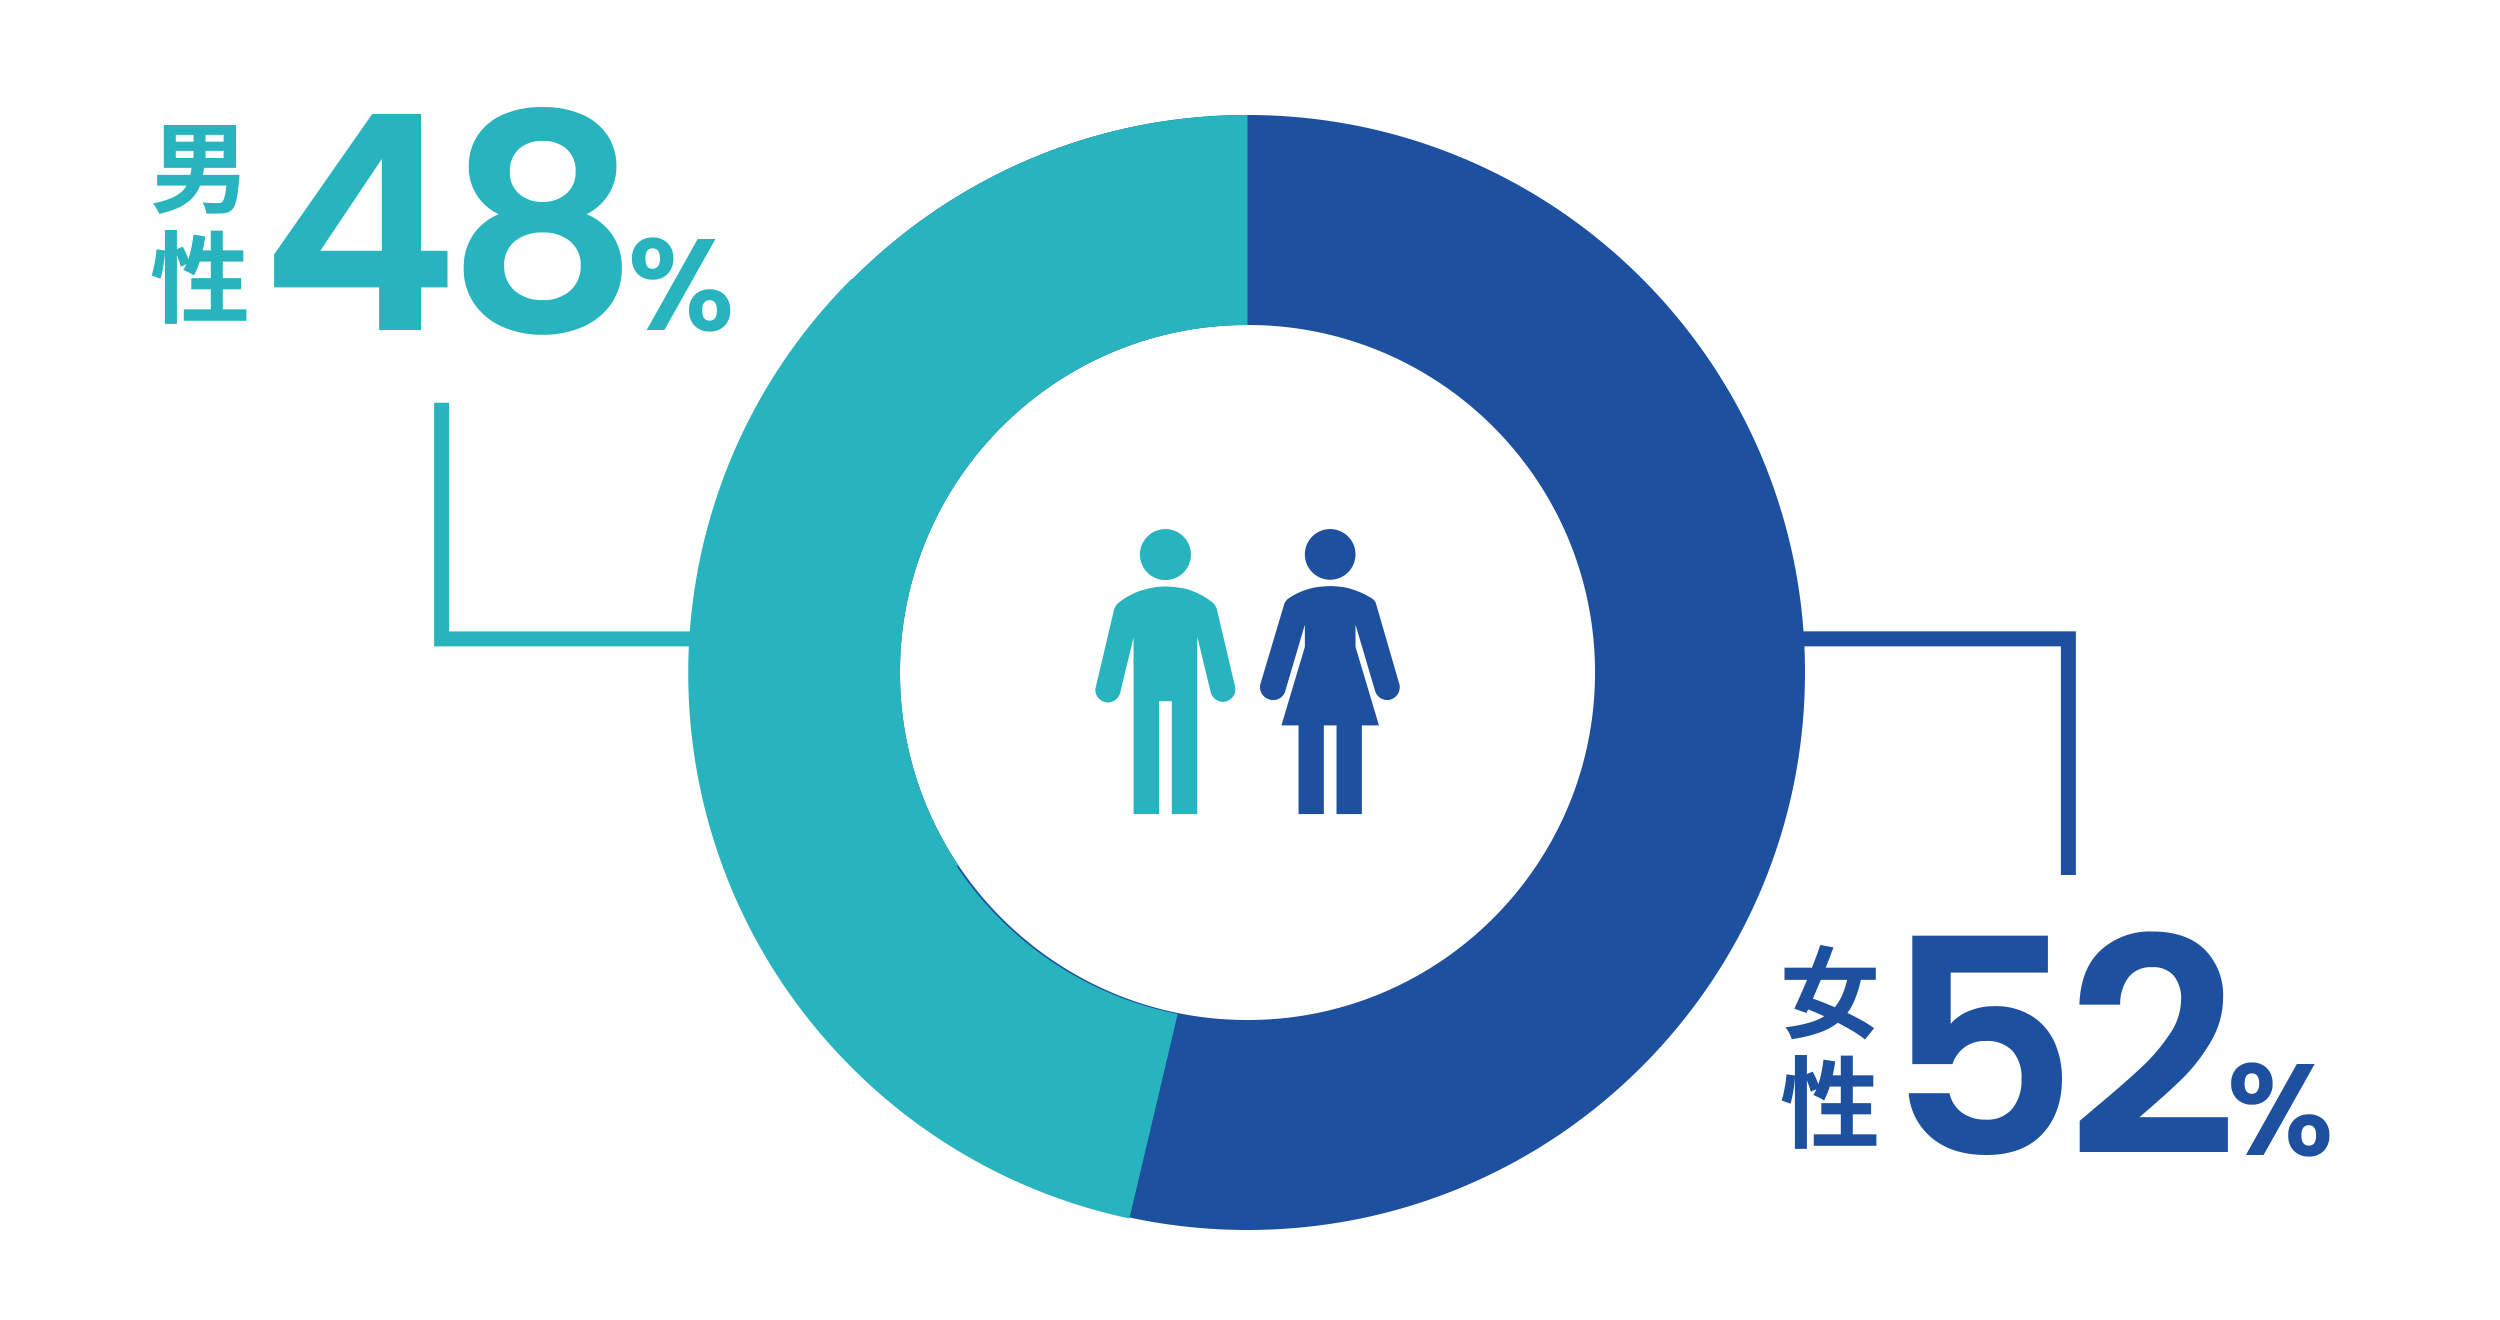 <svg xmlns="http://www.w3.org/2000/svg" xmlns:xlink="http://www.w3.org/1999/xlink" width="500" height="264" viewBox="0 0 500 264">
  <defs>
    <clipPath id="clip-path">
      <rect id="長方形_43" data-name="長方形 43" width="28" height="57" fill="#28b4be"/>
    </clipPath>
    <clipPath id="clip-path-2">
      <rect id="長方形_55" data-name="長方形 55" width="27.936" height="57" fill="#1e50a0"/>
    </clipPath>
  </defs>
  <g id="environment2" transform="translate(-781 -7126)">
    <g id="グループ_508" data-name="グループ 508">
      <path id="前面オブジェクトで型抜き_2" data-name="前面オブジェクトで型抜き 2" d="M-1398.5,196a112.323,112.323,0,0,1-22.471-2.265,110.941,110.941,0,0,1-20.93-6.5,111.5,111.5,0,0,1-18.94-10.28,112.3,112.3,0,0,1-16.5-13.615,112.3,112.3,0,0,1-13.615-16.5,111.524,111.524,0,0,1-10.28-18.94,110.952,110.952,0,0,1-6.5-20.93A112.325,112.325,0,0,1-1510,84.5a112.324,112.324,0,0,1,2.265-22.471,110.95,110.95,0,0,1,6.5-20.93,111.516,111.516,0,0,1,10.28-18.94,112.3,112.3,0,0,1,13.615-16.5,112.293,112.293,0,0,1,16.5-13.615,111.5,111.5,0,0,1,18.94-10.28,110.938,110.938,0,0,1,20.93-6.5A112.323,112.323,0,0,1-1398.5-27a112.323,112.323,0,0,1,22.471,2.265,110.939,110.939,0,0,1,20.93,6.5,111.51,111.51,0,0,1,18.94,10.28,112.3,112.3,0,0,1,16.5,13.615,112.3,112.3,0,0,1,13.615,16.5,111.518,111.518,0,0,1,10.28,18.94,110.939,110.939,0,0,1,6.5,20.93A112.316,112.316,0,0,1-1287,84.5a112.317,112.317,0,0,1-2.265,22.471,110.941,110.941,0,0,1-6.5,20.93,111.516,111.516,0,0,1-10.28,18.94,112.3,112.3,0,0,1-13.615,16.5,112.307,112.307,0,0,1-16.5,13.615,111.509,111.509,0,0,1-18.94,10.28,110.941,110.941,0,0,1-20.93,6.5A112.323,112.323,0,0,1-1398.5,196Zm0-181a69.066,69.066,0,0,0-27.053,5.462,69.509,69.509,0,0,0-11.805,6.408,70,70,0,0,0-10.286,8.487,69.993,69.993,0,0,0-8.486,10.286,69.492,69.492,0,0,0-6.408,11.806A69.065,69.065,0,0,0-1468,84.5a69.066,69.066,0,0,0,5.462,27.053,69.5,69.5,0,0,0,6.408,11.806,69.987,69.987,0,0,0,8.486,10.286,69.991,69.991,0,0,0,10.286,8.486,69.5,69.5,0,0,0,11.805,6.408A69.067,69.067,0,0,0-1398.5,154a69.065,69.065,0,0,0,27.053-5.462,69.5,69.5,0,0,0,11.805-6.408,69.988,69.988,0,0,0,10.286-8.486,69.992,69.992,0,0,0,8.487-10.286,69.5,69.5,0,0,0,6.408-11.806A69.065,69.065,0,0,0-1329,84.5a69.065,69.065,0,0,0-5.462-27.053,69.492,69.492,0,0,0-6.408-11.806,69.991,69.991,0,0,0-8.487-10.286,69.984,69.984,0,0,0-10.286-8.487,69.507,69.507,0,0,0-11.805-6.408A69.065,69.065,0,0,0-1398.5,15Z" transform="translate(2429 7176)" fill="#1e50a0"/>
      <path id="前面オブジェクトで型抜き_1" data-name="前面オブジェクトで型抜き 1" d="M-1492.066,145.168h0A111.064,111.064,0,0,1-1510,84.5a112.326,112.326,0,0,1,2.265-22.471,110.943,110.943,0,0,1,6.5-20.93,111.508,111.508,0,0,1,10.28-18.94,112.3,112.3,0,0,1,13.615-16.5,112.31,112.31,0,0,1,16.5-13.615,111.509,111.509,0,0,1,18.94-10.28,110.94,110.94,0,0,1,20.93-6.5A112.324,112.324,0,0,1-1398.5-27V15h-.009a69.044,69.044,0,0,0-27.044,5.461,69.5,69.5,0,0,0-11.806,6.408,69.993,69.993,0,0,0-10.286,8.487,69.986,69.986,0,0,0-8.486,10.286,69.507,69.507,0,0,0-6.408,11.806A69.065,69.065,0,0,0-1468,84.5a69.173,69.173,0,0,0,11.679,38.576l-35.745,22.092Z" transform="translate(2429 7176)" fill="#28b4be"/>
      <path id="前面オブジェクトで型抜き_3" data-name="前面オブジェクトで型抜き 3" d="M-1492.066,145.168h0A111.064,111.064,0,0,1-1510,84.5a112.326,112.326,0,0,1,2.265-22.471,110.943,110.943,0,0,1,6.5-20.93,111.508,111.508,0,0,1,10.28-18.94,112.3,112.3,0,0,1,13.615-16.5,112.31,112.31,0,0,1,16.5-13.615,111.509,111.509,0,0,1,18.94-10.28,110.94,110.94,0,0,1,20.93-6.5A112.324,112.324,0,0,1-1398.5-27V15h-.009a69.044,69.044,0,0,0-27.044,5.461,69.5,69.5,0,0,0-11.806,6.408,69.993,69.993,0,0,0-10.286,8.487,69.986,69.986,0,0,0-8.486,10.286,69.507,69.507,0,0,0-6.408,11.806A69.065,69.065,0,0,0-1468,84.5a69.173,69.173,0,0,0,11.679,38.576l-35.745,22.092Z" transform="translate(1959.281 6211.995) rotate(-45)" fill="#28b4be"/>
      <g id="グループ_97" data-name="グループ 97" transform="translate(1000.059 7231.813)">
        <g id="グループ_96" data-name="グループ 96" clip-path="url(#clip-path)">
          <path id="パス_170" data-name="パス 170" d="M19.1,0A5.1,5.1,0,1,1,14,5.1,5.1,5.1,0,0,1,19.1,0" transform="translate(-5.075)" fill="#28b4be"/>
          <path id="パス_171" data-name="パス 171" d="M27.922,37.89l-3.57-15.173a3.039,3.039,0,0,0-.765-1.4,15.345,15.345,0,0,0-5.355-2.805A23.7,23.7,0,0,0,14.025,18a16.031,16.031,0,0,0-4.207.638,13.493,13.493,0,0,0-5.355,2.8,3.039,3.039,0,0,0-.765,1.4L.127,38.018A5.522,5.522,0,0,0,0,38.655a2.557,2.557,0,0,0,2.55,2.55,2.6,2.6,0,0,0,2.422-1.912L7.65,28.2V63.9h5.1V40.95H15.3V63.9h5.1V28.072l2.677,11.093A2.6,2.6,0,0,0,25.5,41.078a2.557,2.557,0,0,0,2.55-2.55,5.522,5.522,0,0,0-.128-.638" transform="translate(0 -6.525)" fill="#28b4be"/>
        </g>
      </g>
      <path id="パス_992" data-name="パス 992" d="M32.58-36.48H13.14v10.26a9.035,9.035,0,0,1,3.6-2.55,12.649,12.649,0,0,1,4.98-.99,13.6,13.6,0,0,1,7.86,2.1,12.151,12.151,0,0,1,4.44,5.37A17.792,17.792,0,0,1,35.4-15.3q0,6.9-3.93,11.1T20.28,0Q13.44,0,9.36-3.42a12.835,12.835,0,0,1-4.62-8.94H12.9a6.448,6.448,0,0,0,2.43,3.84,7.745,7.745,0,0,0,4.83,1.44A6.469,6.469,0,0,0,25.5-9.3a9.052,9.052,0,0,0,1.8-5.88,7.989,7.989,0,0,0-1.83-5.67A7.013,7.013,0,0,0,20.1-22.8a6.8,6.8,0,0,0-4.2,1.26,6.873,6.873,0,0,0-2.4,3.36H5.46V-43.86H32.58Zm9.48,27q5.76-4.8,9.18-8.01a37.133,37.133,0,0,0,5.7-6.69,12.458,12.458,0,0,0,2.28-6.84,7.312,7.312,0,0,0-1.44-4.8,5.433,5.433,0,0,0-4.44-1.74,5.592,5.592,0,0,0-4.62,2.01,8.761,8.761,0,0,0-1.68,5.49H38.88q.24-7.2,4.29-10.92A14.621,14.621,0,0,1,53.46-44.7q6.84,0,10.5,3.63a12.88,12.88,0,0,1,3.66,9.57,17.3,17.3,0,0,1-2.52,8.94,35.381,35.381,0,0,1-5.76,7.41Q56.1-12,50.88-7.56h17.7V-.6H38.94V-6.84ZM69.242-14.3A4.1,4.1,0,0,1,70.4-17.394a4.106,4.106,0,0,1,2.977-1.118,4.106,4.106,0,0,1,2.977,1.118A4.1,4.1,0,0,1,77.51-14.3a4.136,4.136,0,0,1-1.157,3.12,4.106,4.106,0,0,1-2.977,1.118A4.106,4.106,0,0,1,70.4-11.18,4.136,4.136,0,0,1,69.242-14.3Zm16.692-3.9L75.716,0H72.18L82.372-18.2ZM73.35-16.328q-1.43,0-1.43,2.028,0,2.054,1.43,2.054a1.3,1.3,0,0,0,1.092-.507,2.525,2.525,0,0,0,.39-1.547Q74.832-16.328,73.35-16.328Zm7.306,12.4a4.092,4.092,0,0,1,1.157-3.107A4.134,4.134,0,0,1,84.79-8.138a4.043,4.043,0,0,1,2.951,1.105,4.145,4.145,0,0,1,1.131,3.107,4.189,4.189,0,0,1-1.131,3.12A4.017,4.017,0,0,1,84.79.312,4.1,4.1,0,0,1,81.8-.806,4.162,4.162,0,0,1,80.656-3.926Zm4.108-2.028q-1.482,0-1.482,2.028,0,2.054,1.482,2.054,1.456,0,1.456-2.054Q86.22-5.954,84.764-5.954Z" transform="translate(1158 7357)" fill="#1e50a0"/>
      <path id="パス_991" data-name="パス 991" d="M.9-12.46H19.16v2.44H.9ZM8.06-17l2.64.48q-.6,1.62-1.29,3.38T8-9.64Q7.28-7.9,6.59-6.3T5.3-3.4L2.86-4.26Q3.44-5.5,4.13-7.05t1.39-3.26q.7-1.71,1.36-3.42T8.06-17Zm5.6,5.74,2.64.58a21.842,21.842,0,0,1-1.64,5.29,11.017,11.017,0,0,1-2.68,3.6A12.39,12.39,0,0,1,7.97.49,30.519,30.519,0,0,1,2.34,1.84,6.326,6.326,0,0,0,1.82.58,6.753,6.753,0,0,0,1.08-.56,27.21,27.21,0,0,0,6.26-1.59,10.723,10.723,0,0,0,9.89-3.5a9.1,9.1,0,0,0,2.38-3.11A17.8,17.8,0,0,0,13.66-11.26ZM4.18-4.68l1.6-1.86Q7.4-6.02,9.2-5.29t3.6,1.56q1.8.83,3.36,1.69A23.292,23.292,0,0,1,18.82-.36L17,1.9A21.077,21.077,0,0,0,14.5.18Q13-.72,11.25-1.6T7.67-3.27Q5.84-4.06,4.18-4.68ZM2.98,5h2.4V23.78H2.98ZM1.3,8.86,3,9.1q-.04.86-.16,1.88t-.31,2a17.058,17.058,0,0,1-.43,1.76L.32,14.1a11.46,11.46,0,0,0,.43-1.58q.19-.92.34-1.88T1.3,8.86ZM4.92,9l1.62-.68A16.5,16.5,0,0,1,7.34,10a11.609,11.609,0,0,1,.54,1.56l-1.74.8a6.761,6.761,0,0,0-.28-1.01q-.2-.57-.44-1.19T4.92,9ZM8.7,5.92l2.34.36q-.2,1.48-.53,2.93a26.143,26.143,0,0,1-.76,2.7A13.824,13.824,0,0,1,8.8,14.1a6.069,6.069,0,0,0-.62-.38q-.4-.22-.81-.41T6.66,13a9.425,9.425,0,0,0,.94-1.98,18.957,18.957,0,0,0,.67-2.45Q8.54,7.26,8.7,5.92Zm.72,3.14h9.24v2.26H8.72Zm2.74-3.94h2.4V22.18h-2.4Zm-3.9,9.5h9.96v2.24H8.26Zm-1.5,6.24H19.28v2.3H6.76Z" transform="translate(1137 7332)" fill="#1e50a0"/>
      <path id="パス_990" data-name="パス 990" d="M5.16-10.82V-9.4h9.56v-1.42Zm0-3.2v1.36h9.56v-1.36ZM2.76-16H17.22v8.58H2.76Zm5.94.94h2.42v6.64H8.7ZM1.42-6.02H16.54v2.14H1.42Zm14.04,0H17.9l-.01.17q-.01.17-.02.39t-.03.38q-.16,1.84-.36,3.04a11.808,11.808,0,0,1-.45,1.91A2.586,2.586,0,0,1,16.44.9a2.371,2.371,0,0,1-.87.57,4.009,4.009,0,0,1-1.11.21q-.54.04-1.4.04t-1.8-.02A4.707,4.707,0,0,0,11.01.58,4.291,4.291,0,0,0,10.48-.5q.92.08,1.78.1t1.26.02a3.681,3.681,0,0,0,.51-.03.7.7,0,0,0,.37-.17,1.731,1.731,0,0,0,.43-.79,10.414,10.414,0,0,0,.34-1.65q.15-1.06.27-2.68ZM8.34-7.82h2.52a24.643,24.643,0,0,1-.44,2.59,9.294,9.294,0,0,1-.84,2.29A7.235,7.235,0,0,1,8.05-.99,9.589,9.589,0,0,1,5.56.6,18.237,18.237,0,0,1,1.82,1.78a3.835,3.835,0,0,0-.31-.7Q1.3.7,1.06.32a3.681,3.681,0,0,0-.5-.64,18.075,18.075,0,0,0,3.36-.92A8.33,8.33,0,0,0,6.09-2.46,4.971,4.971,0,0,0,7.36-3.97a7.245,7.245,0,0,0,.66-1.8A15.891,15.891,0,0,0,8.34-7.82ZM2.98,5h2.4V23.78H2.98ZM1.3,8.86,3,9.1q-.04.86-.16,1.88t-.31,2a17.058,17.058,0,0,1-.43,1.76L.32,14.1a11.46,11.46,0,0,0,.43-1.58q.19-.92.34-1.88T1.3,8.86ZM4.92,9l1.62-.68A16.5,16.5,0,0,1,7.34,10a11.609,11.609,0,0,1,.54,1.56l-1.74.8a6.761,6.761,0,0,0-.28-1.01q-.2-.57-.44-1.19T4.92,9ZM8.7,5.92l2.34.36q-.2,1.48-.53,2.93a26.143,26.143,0,0,1-.76,2.7A13.824,13.824,0,0,1,8.8,14.1a6.069,6.069,0,0,0-.62-.38q-.4-.22-.81-.41T6.66,13a9.425,9.425,0,0,0,.94-1.98,18.957,18.957,0,0,0,.67-2.45Q8.54,7.26,8.7,5.92Zm.72,3.14h9.24v2.26H8.72Zm2.74-3.94h2.4V22.18h-2.4Zm-3.9,9.5h9.96v2.24H8.26Zm-1.5,6.24H19.28v2.3H6.76Z" transform="translate(811 7167)" fill="#28b4be"/>
      <path id="パス_989" data-name="パス 989" d="M2.82-8.52v-6.6L22.44-43.2h9.78v27.36H37.5v7.32H32.22V0h-8.4V-8.52ZM24.36-34.2,12.06-15.84h12.3Zm23.4,11.04a10.231,10.231,0,0,1-6-9.66,11.021,11.021,0,0,1,1.65-5.91,11.445,11.445,0,0,1,4.98-4.26,18.767,18.767,0,0,1,8.13-1.59,18.767,18.767,0,0,1,8.13,1.59,11.445,11.445,0,0,1,4.98,4.26,11.021,11.021,0,0,1,1.65,5.91,10.378,10.378,0,0,1-1.62,5.79,11.063,11.063,0,0,1-4.32,3.87,11.688,11.688,0,0,1,5.16,4.2,11.423,11.423,0,0,1,1.86,6.54,12.3,12.3,0,0,1-2.07,7.11A13.3,13.3,0,0,1,64.62-.66,19.528,19.528,0,0,1,56.52.96,19.321,19.321,0,0,1,48.45-.66a13.334,13.334,0,0,1-5.64-4.65,12.3,12.3,0,0,1-2.07-7.11,11.566,11.566,0,0,1,1.86-6.57A11.241,11.241,0,0,1,47.76-23.16Zm15.36-8.46a5.87,5.87,0,0,0-1.77-4.56,6.881,6.881,0,0,0-4.83-1.62,6.792,6.792,0,0,0-4.77,1.62,5.947,5.947,0,0,0-1.77,4.62,5.484,5.484,0,0,0,1.83,4.32,6.842,6.842,0,0,0,4.71,1.62,6.877,6.877,0,0,0,4.74-1.65A5.534,5.534,0,0,0,63.12-31.62ZM56.52-19.5a8.493,8.493,0,0,0-5.55,1.74,6.062,6.062,0,0,0-2.13,4.98,6.318,6.318,0,0,0,2.07,4.89A8,8,0,0,0,56.52-6,7.815,7.815,0,0,0,62.1-7.92a6.387,6.387,0,0,0,2.04-4.86,6.12,6.12,0,0,0-2.1-4.95A8.277,8.277,0,0,0,56.52-19.5ZM74.4-14.3a4.1,4.1,0,0,1,1.157-3.094,4.106,4.106,0,0,1,2.977-1.118,4.106,4.106,0,0,1,2.977,1.118A4.1,4.1,0,0,1,82.67-14.3a4.136,4.136,0,0,1-1.157,3.12,4.106,4.106,0,0,1-2.977,1.118,4.106,4.106,0,0,1-2.977-1.118A4.136,4.136,0,0,1,74.4-14.3Zm16.692-3.9L80.876,0H77.34L87.532-18.2ZM78.51-16.328q-1.43,0-1.43,2.028,0,2.054,1.43,2.054a1.3,1.3,0,0,0,1.092-.507,2.525,2.525,0,0,0,.39-1.547Q79.992-16.328,78.51-16.328Zm7.306,12.4a4.092,4.092,0,0,1,1.157-3.107A4.134,4.134,0,0,1,89.95-8.138,4.043,4.043,0,0,1,92.9-7.033a4.145,4.145,0,0,1,1.131,3.107A4.189,4.189,0,0,1,92.9-.806,4.017,4.017,0,0,1,89.95.312,4.1,4.1,0,0,1,86.96-.806,4.162,4.162,0,0,1,85.816-3.926Zm4.108-2.028q-1.482,0-1.482,2.028,0,2.054,1.482,2.054,1.456,0,1.456-2.054Q91.38-5.954,89.924-5.954Z" transform="translate(833 7192)" fill="#28b4be"/>
      <path id="パス_172" data-name="パス 172" d="M2706.176,7356.031h-3V7310.3H2646v-3h60.176Z" transform="translate(-1510 -55.031)" fill="#1e50a0"/>
      <path id="パス_173" data-name="パス 173" d="M2706.176,7356.031h-3V7310.3H2646v-3h60.176Z" transform="translate(3574 14562.578) rotate(180)" fill="#28b4be"/>
      <g id="グループ_136" data-name="グループ 136" transform="translate(1033.005 7231.813)">
        <g id="グループ_135" data-name="グループ 135" clip-path="url(#clip-path-2)">
          <path id="パス_187" data-name="パス 187" d="M19.221,0a5.067,5.067,0,1,1-5.067,5.067A5.067,5.067,0,0,1,19.221,0" transform="translate(-5.19)" fill="#1e50a0"/>
          <path id="パス_188" data-name="パス 188" d="M27.838,37.507,23.278,21.8a1.961,1.961,0,0,0-1.013-1.393,16.744,16.744,0,0,0-5.32-2.153A22.613,22.613,0,0,0,14.031,18a22.613,22.613,0,0,0-2.913.253A14.261,14.261,0,0,0,5.8,20.407,2.254,2.254,0,0,0,4.784,21.8L.1,37.507a2.533,2.533,0,0,0,1.773,3.167,1.607,1.607,0,0,0,.76.127,2.47,2.47,0,0,0,2.407-1.773l3.927-13.3V30.16L4.278,45.867H7.7V63.6h5.067V45.867H15.3V63.6h5.067V45.867h3.42L19.1,30.16V25.727l3.927,13.3A2.542,2.542,0,0,0,25.431,40.8a1.607,1.607,0,0,0,.76-.127,2.562,2.562,0,0,0,1.647-3.167" transform="translate(0 -6.6)" fill="#1e50a0"/>
        </g>
      </g>
    </g>
    <rect id="長方形_192" data-name="長方形 192" width="500" height="264" transform="translate(781 7126)" fill="none"/>
  </g>
</svg>
